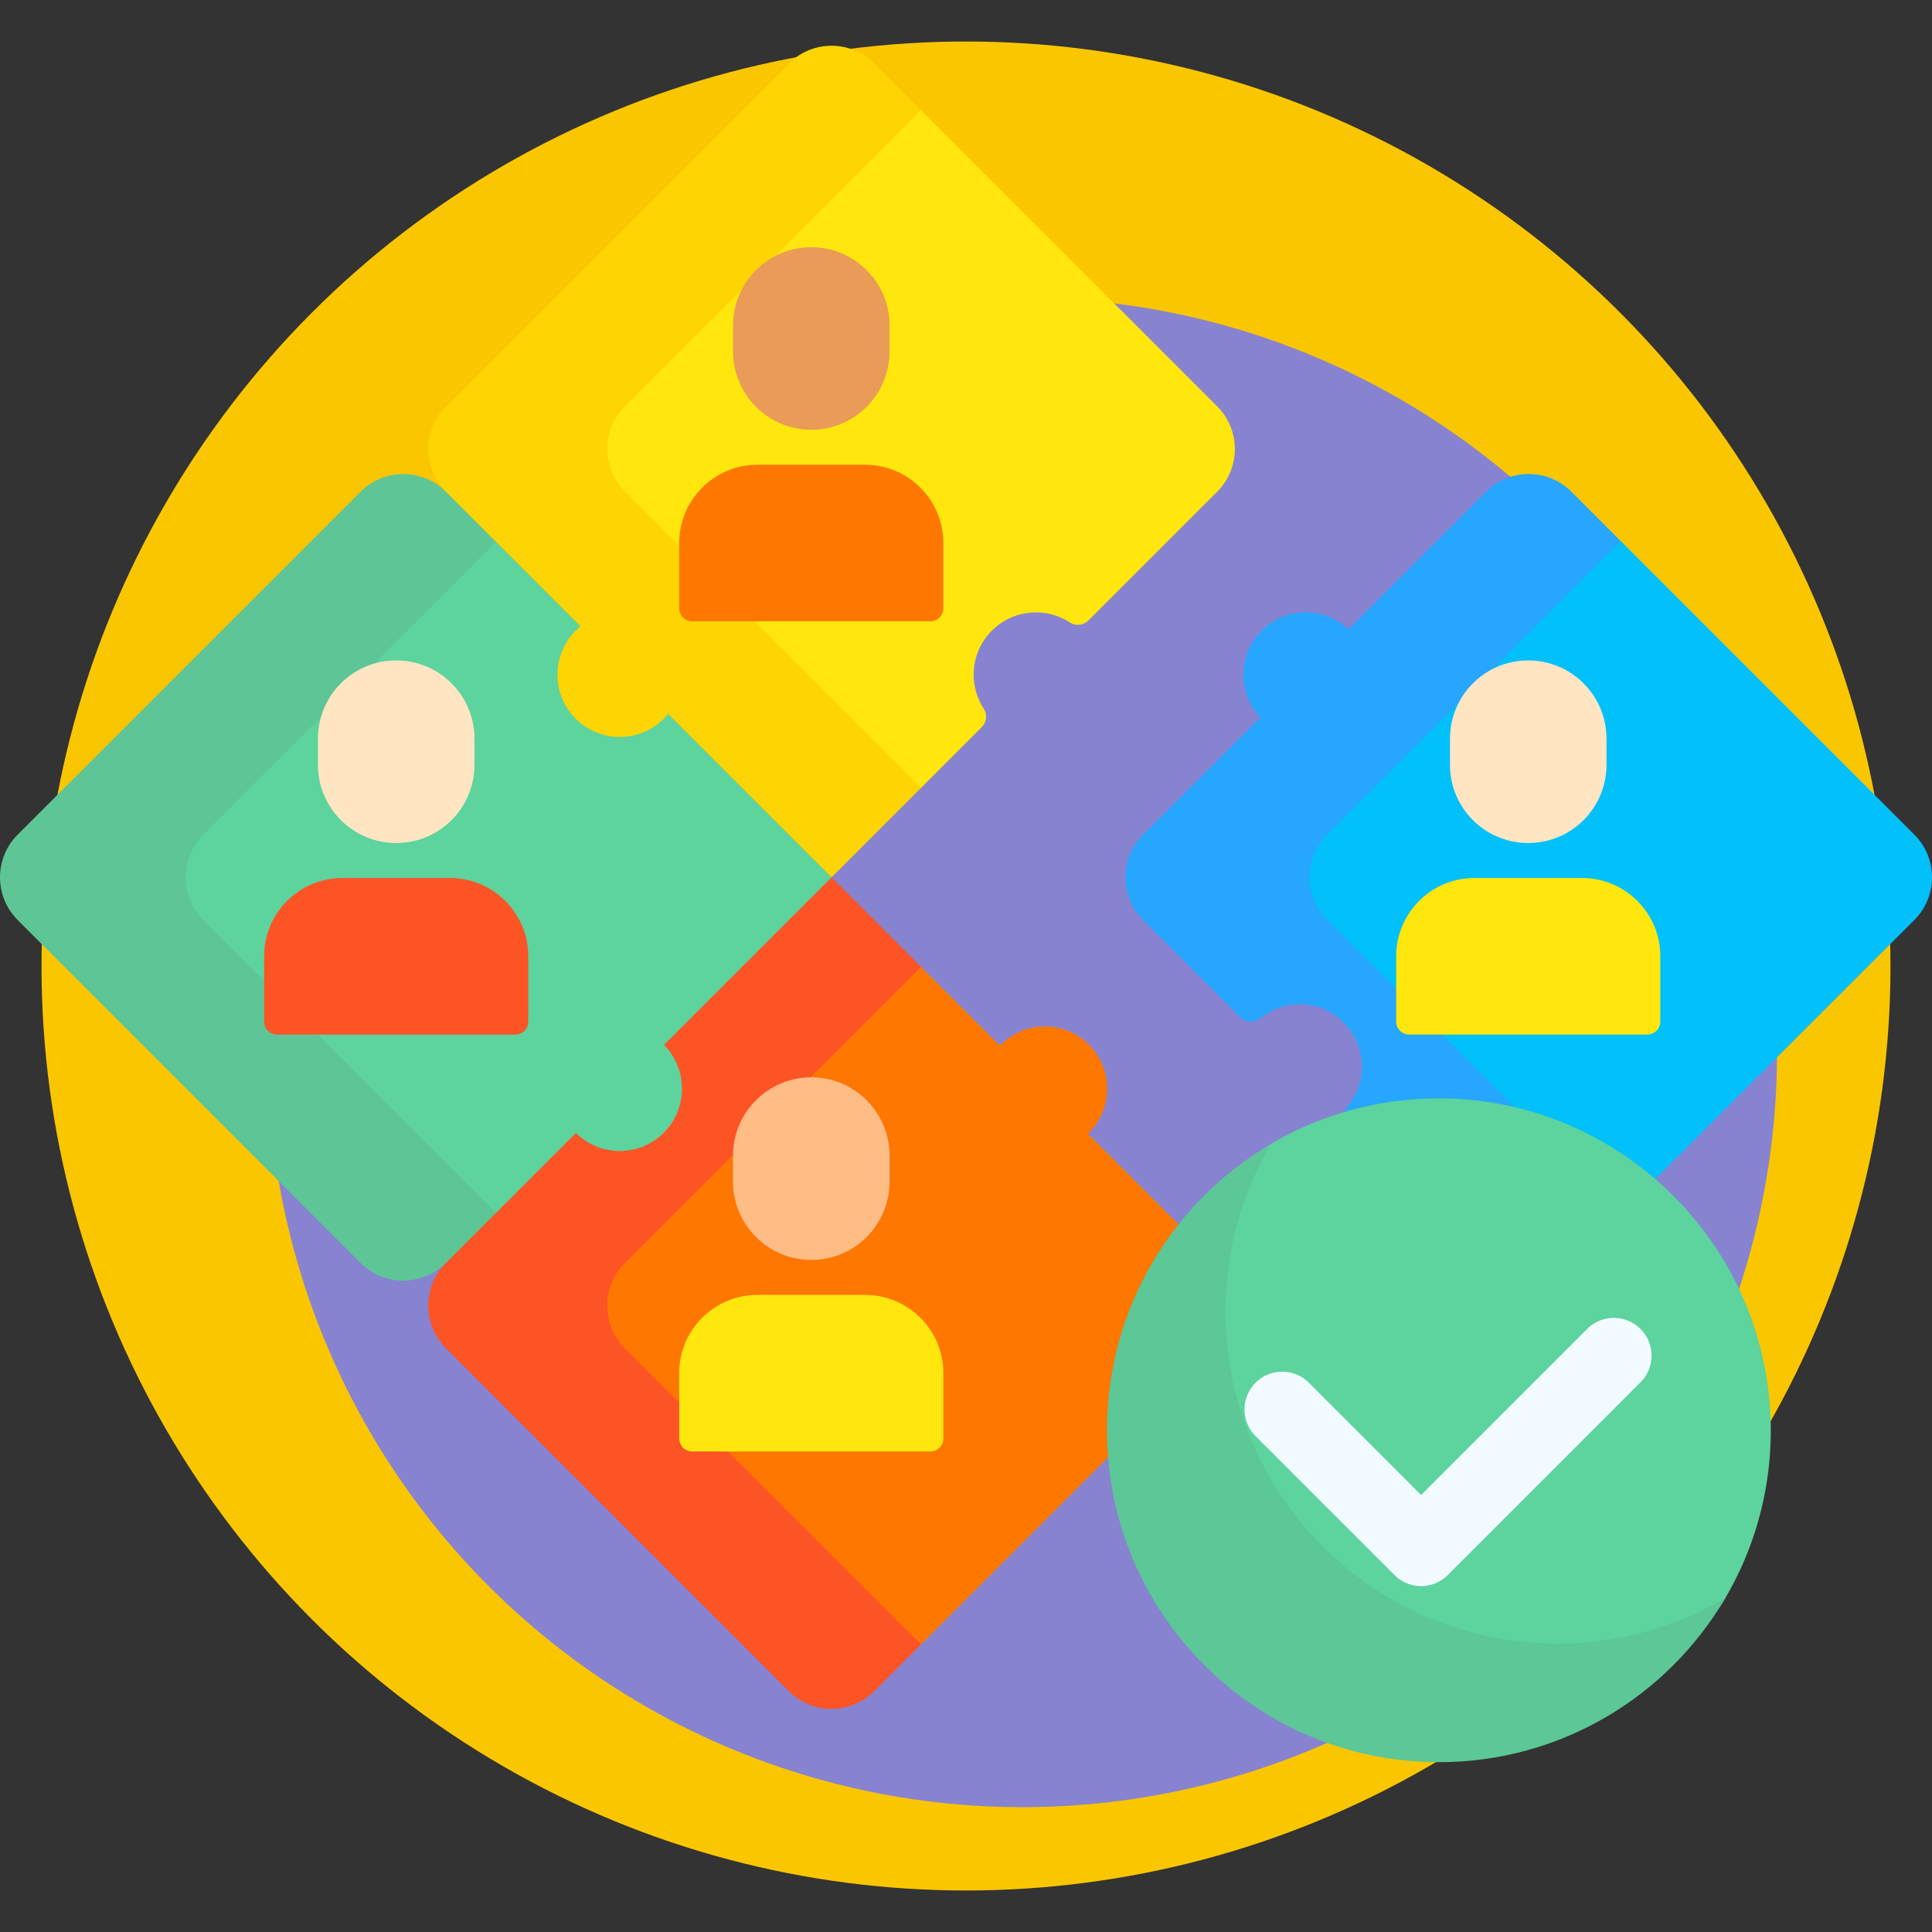 <svg xmlns="http://www.w3.org/2000/svg" version="1.1" xmlns:xlink="http://www.w3.org/1999/xlink" width="512" height="512" x="0" y="0" viewBox="0 0 512 512" style="enable-background:new 0 0 512 512" xml:space="preserve" class=""><rect x="0" y="0" width="512" height="512" fill="#333333" stroke="none"/><g><circle cx="256" cy="256" r="245" fill="#fac600" opacity="1" data-original="#314dc9" class=""></circle><circle cx="270.936" cy="278.921" r="200" fill="#8783d1" opacity="1" data-original="#4f66d0" class=""></circle><path fill="#26a6fe" d="M360.643 243.814c-6.248-6.248-6.248-16.379 0-22.627l69.208-69.208a5.836 5.836 0 0 0 0-8.255l-13.41-13.41c-6.248-6.248-16.379-6.248-22.627 0l-36.476 36.476c-3.475-3.276-8.37-5.06-13.665-4.33-7.199.993-12.997 6.792-13.989 13.99-.73 5.294 1.055 10.189 4.33 13.663l-31.072 31.072c-6.248 6.248-6.248 16.379 0 22.627l25.742 25.742a3.982 3.982 0 0 0 5.328.284c3.282-2.674 7.611-4.11 12.277-3.599 7.578.83 13.705 6.957 14.535 14.535.511 4.667-.926 8.996-3.599 12.277a3.982 3.982 0 0 0 .284 5.328l36.306 36.306c6.248 6.248 16.379 6.248 22.627 0l17.537-17.537z" opacity="1" data-original="#26a6fe" class=""></path><path fill="#01c0fa" d="m429.511 143.384-77.803 77.803c-6.248 6.248-6.248 16.379 0 22.627l77.803 77.803 77.803-77.803c6.248-6.248 6.248-16.379 0-22.627z" opacity="1" data-original="#01c0fa" class=""></path><path fill="#5ec597" d="M63.336 243.814c-6.248-6.248-6.248-16.379 0-22.627l80.324-80.324-7.681-7.681-17.792-2.867c-6.248-6.248-16.379-6.248-22.627 0L4.686 221.186c-6.248 6.248-6.248 16.379 0 22.627l90.873 90.873c6.248 6.248 16.379 6.248 22.627 0l19.835-10.122 3.032-3.032z" opacity="1" data-original="#fb8801" class=""></path><path fill="#5dd39e" d="m138.942 136.144-85.043 85.043c-6.248 6.248-6.248 16.379 0 22.627l81.89 81.89 2.233-1.139 78.128-78.128 4.224-13.936-3.543-18.468z" opacity="1" data-original="#fea713" class=""></path><path fill="#fd5426" d="M172.995 357.314c-6.248-6.248-6.248-16.379 0-22.627l71.191-71.192a5.078 5.078 0 0 0 0-7.181L220.373 232.5 118.186 334.686c-6.248 6.248-6.248 16.379 0 22.627l90.873 90.873c6.248 6.248 16.379 6.248 22.627 0l12.436-12.436a5.169 5.169 0 0 0 0-7.309z" opacity="1" data-original="#fd5426" class=""></path><path fill="#ffe5c2" d="M105 223.416c11.456 0 20.742-9.287 20.742-20.742v-6.914c0-11.456-9.287-20.742-20.742-20.742-11.456 0-20.742 9.287-20.742 20.742v6.914c0 11.456 9.286 20.742 20.742 20.742z" opacity="1" data-original="#ffe5c2"></path><path fill="#fd5426" d="M73.457 274.169h63.086a3.457 3.457 0 0 0 3.457-3.457v-17.285c0-11.456-9.287-20.742-20.742-20.742H90.742c-11.456 0-20.742 9.287-20.742 20.742v17.285a3.457 3.457 0 0 0 3.457 3.457z" opacity="1" data-original="#fd5426" class=""></path><path fill="#ffe5c2" d="M405 223.416c11.456 0 20.742-9.287 20.742-20.742v-6.914c0-11.456-9.287-20.742-20.742-20.742-11.456 0-20.742 9.287-20.742 20.742v6.914c0 11.456 9.286 20.742 20.742 20.742z" opacity="1" data-original="#ffe5c2"></path><path fill="#ffe70d" d="M373.457 274.169h63.086a3.457 3.457 0 0 0 3.457-3.457v-17.285c0-11.456-9.287-20.742-20.742-20.742h-28.515c-11.456 0-20.742 9.287-20.742 20.742v17.285a3.456 3.456 0 0 0 3.456 3.457z" opacity="1" data-original="#fee903" class=""></path><path fill="#fed402" d="M173.335 130.314c-6.248-6.248-6.248-16.379 0-22.627l71.16-71.16a4.88 4.88 0 0 0 0-6.904l-12.809-12.808c-6.248-6.248-16.379-6.248-22.627 0l-90.873 90.873c-6.248 6.248-6.248 16.379 0 22.627l35.662 35.662a16.469 16.469 0 0 0-6.115 12.822c0 9.113 7.387 16.5 16.5 16.5 5.177 0 9.797-2.384 12.822-6.115l43.317 43.317 24.08-24.08a4.943 4.943 0 0 0 0-6.99z" opacity="1" data-original="#fed402" class=""></path><circle cx="164.234" cy="288.521" r="16.5" fill="#5dd39e" opacity="1" data-original="#fea713" class=""></circle><path fill="#fe7701" d="m322.559 334.686-34.24-34.24a16.454 16.454 0 0 0 5.096-11.925c0-9.113-7.387-16.5-16.5-16.5a16.454 16.454 0 0 0-11.925 5.096l-20.905-20.905-78.474 78.474c-6.248 6.248-6.248 16.379 0 22.627l78.474 78.474 78.473-78.474c6.249-6.248 6.249-16.378.001-22.627z" opacity="1" data-original="#fe7701" class=""></path><path fill="#5dd39e" d="M469.277 379.038c0 16.802-4.712 32.504-12.885 45.856a14.484 14.484 0 0 1-4.783 4.783c-13.352 8.174-29.054 12.885-45.856 12.885-48.416 0-87.959-39.542-87.958-87.958 0-16.795 4.708-32.491 12.875-45.84a14.546 14.546 0 0 1 4.809-4.809c13.349-8.167 29.045-12.875 45.84-12.875 48.415-.001 87.958 39.542 87.958 87.958z" opacity="1" data-original="#05e39c" class=""></path><path fill="#5cc797" d="M457.215 423.52c-15.279 26.012-43.548 43.475-75.896 43.475-48.578 0-87.957-39.38-87.957-87.957 0-32.348 17.463-60.617 43.475-75.896-7.666 13.051-12.061 28.253-12.061 44.483 0 48.578 39.38 87.957 87.957 87.957 16.229-.001 31.431-4.397 44.482-12.062z" opacity="1" data-original="#0ed2b3" class=""></path><path fill="#f2fbff" d="M376.619 420.321a9.966 9.966 0 0 1-7.071-2.929l-36.806-36.805c-3.905-3.905-3.905-10.237 0-14.142 3.906-3.905 10.236-3.906 14.143 0l29.734 29.734 43.989-43.989c3.907-3.905 10.237-3.904 14.143 0 3.905 3.906 3.905 10.237 0 14.143l-51.061 51.06a9.968 9.968 0 0 1-7.071 2.928z" opacity="1" data-original="#f2fbff"></path><path fill="#ffbd86" d="M215 333.899c11.456 0 20.742-9.287 20.742-20.742v-6.914c0-11.456-9.287-20.742-20.742-20.742-11.456 0-20.742 9.287-20.742 20.742v6.914c0 11.455 9.286 20.742 20.742 20.742z" opacity="1" data-original="#ffbd86"></path><path fill="#ffe70d" d="M183.457 384.652h63.086a3.457 3.457 0 0 0 3.457-3.457V363.91c0-11.456-9.287-20.742-20.742-20.742h-28.515c-11.456 0-20.742 9.287-20.742 20.742v17.285a3.456 3.456 0 0 0 3.456 3.457zM322.559 107.686l-78.473-78.474-78.474 78.474c-6.248 6.248-6.248 16.379 0 22.627l78.474 78.474 16.051-16.051c1.321-1.321 1.569-3.392.551-4.958-2.06-3.169-3.061-7.089-2.503-11.259.971-7.252 6.817-13.097 14.069-14.068 4.17-.558 8.09.443 11.259 2.503 1.566 1.018 3.637.77 4.958-.551l34.089-34.089c6.247-6.249 6.247-16.379-.001-22.628z" opacity="1" data-original="#fee903" class=""></path><path fill="#ea9b58" d="M215 113.899c11.456 0 20.742-9.287 20.742-20.742v-6.914c0-11.456-9.287-20.742-20.742-20.742-11.456 0-20.742 9.287-20.742 20.742v6.914c0 11.455 9.286 20.742 20.742 20.742z" opacity="1" data-original="#ea9b58" class=""></path><path fill="#fe7701" d="M183.457 164.652h63.086a3.457 3.457 0 0 0 3.457-3.457V143.91c0-11.456-9.287-20.742-20.742-20.742h-28.515c-11.456 0-20.742 9.287-20.742 20.742v17.285a3.456 3.456 0 0 0 3.456 3.457z" opacity="1" data-original="#fe7701" class=""></path></g></svg>